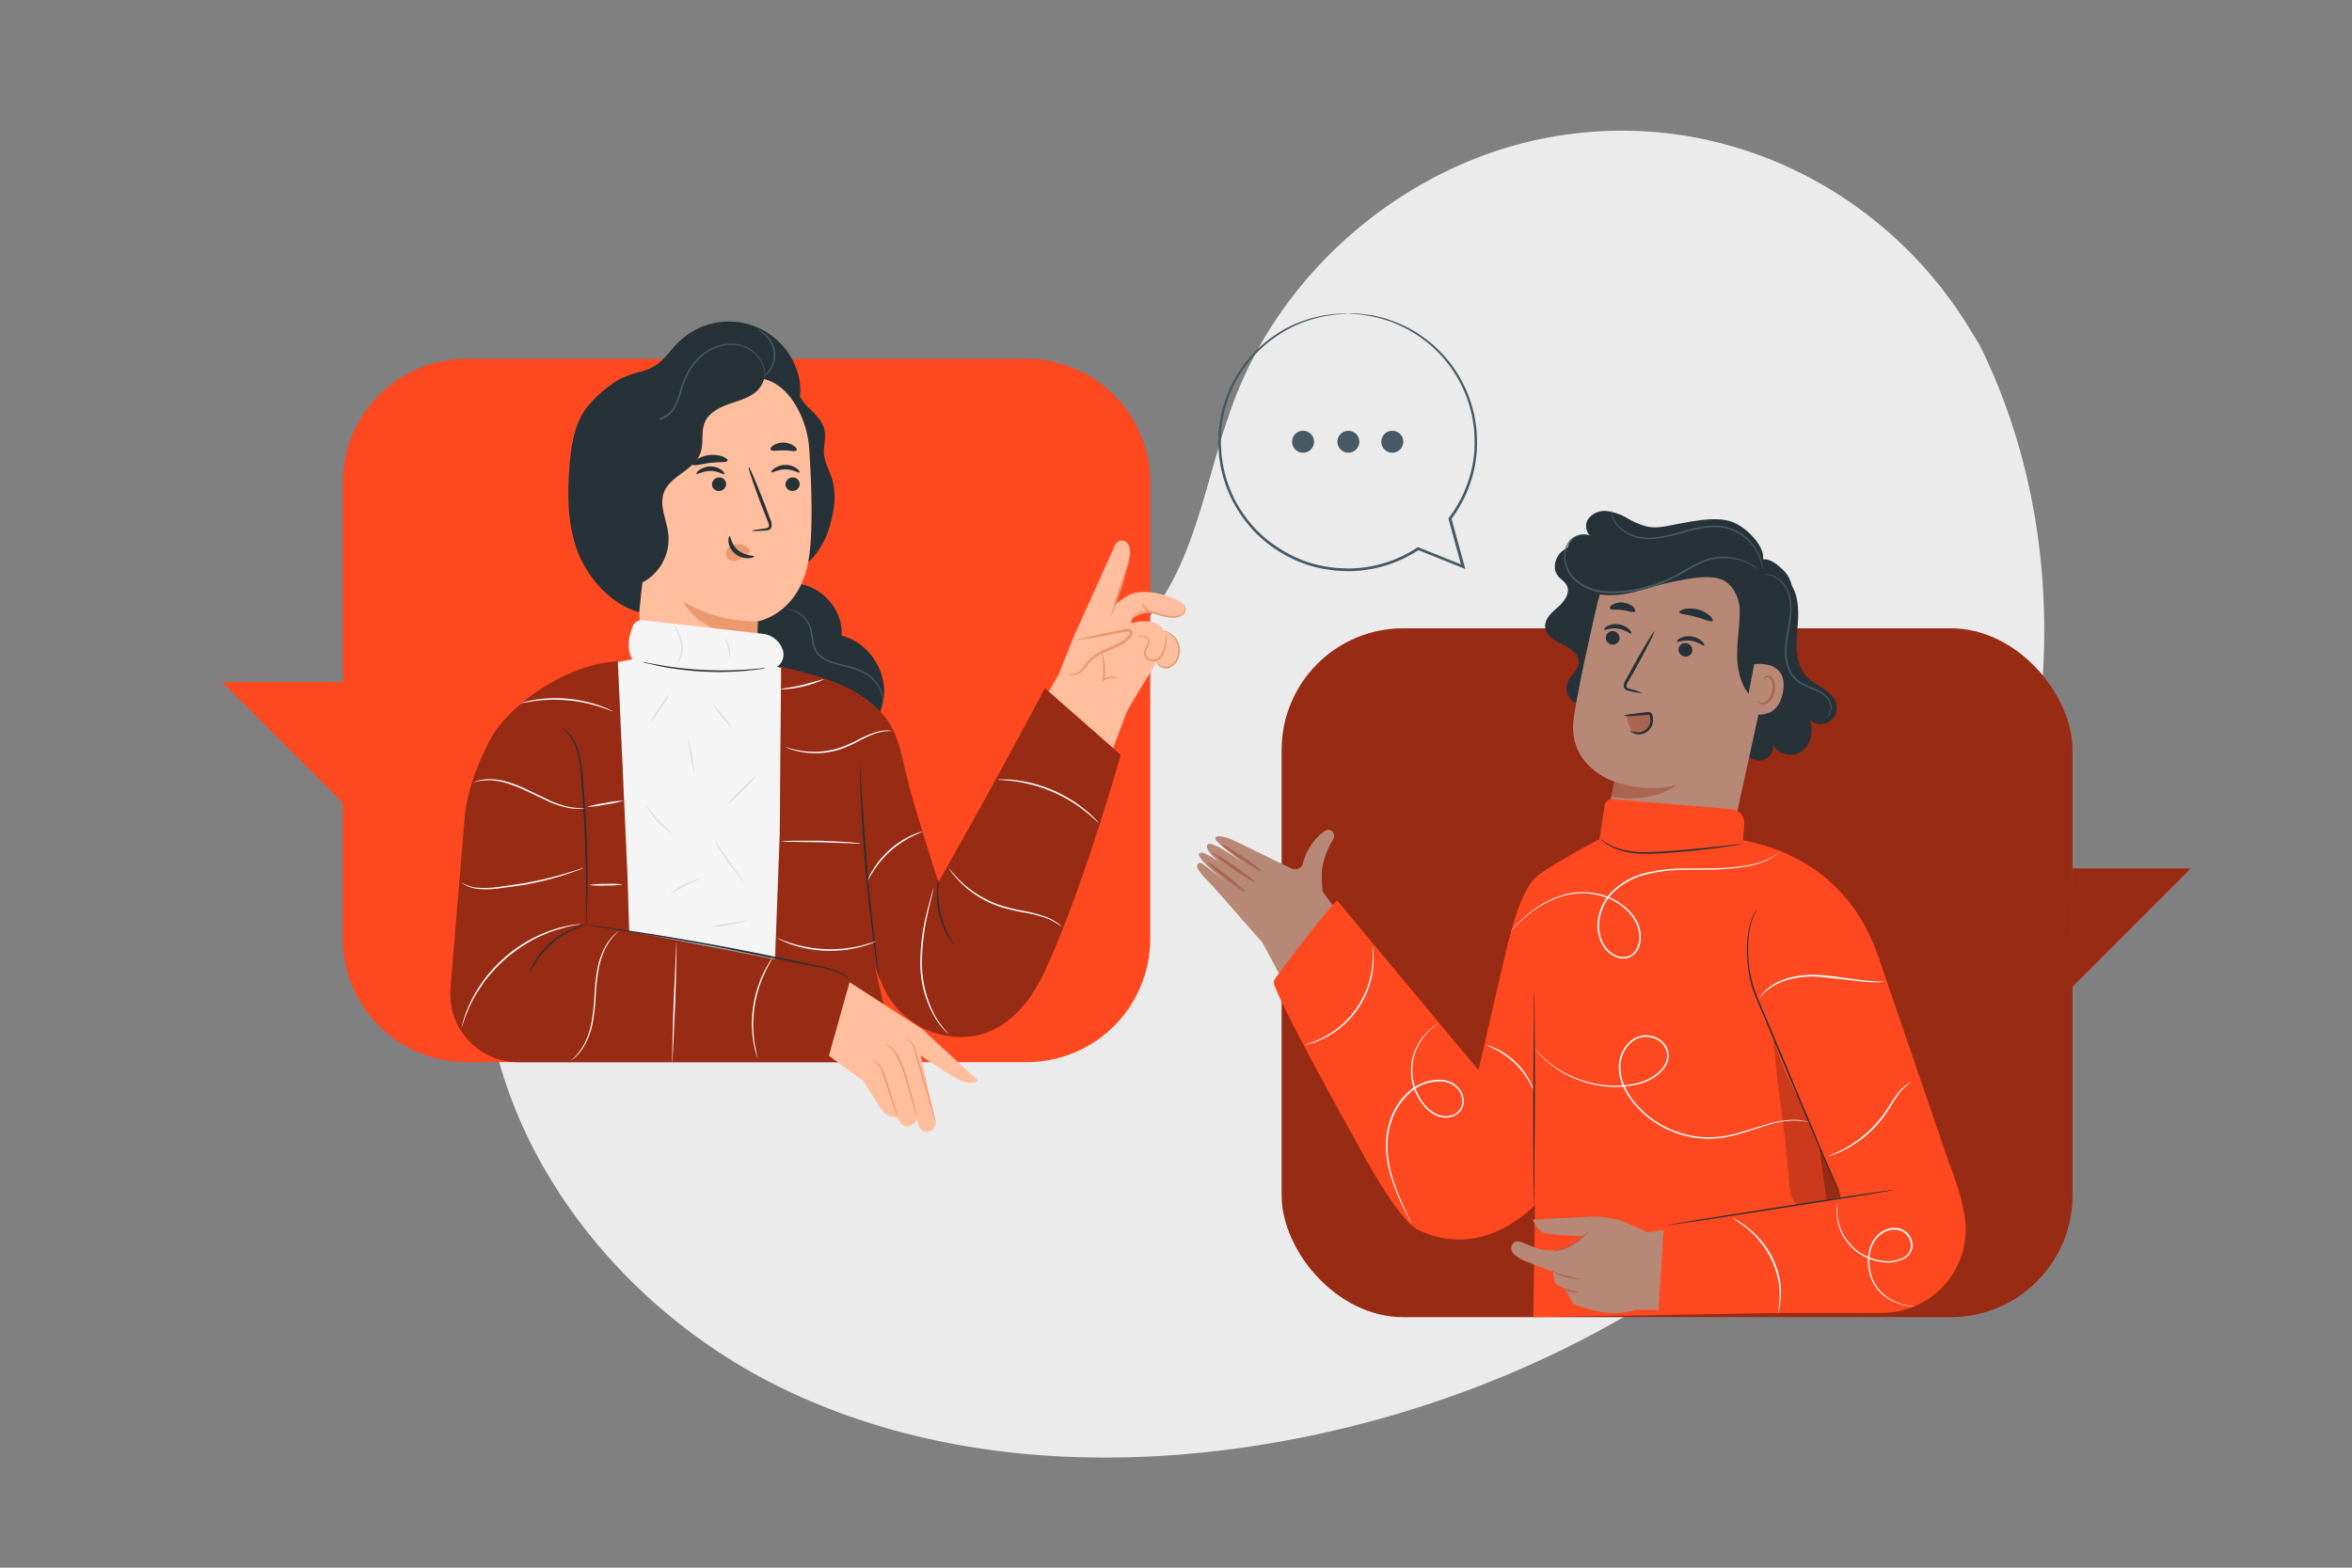 <svg xmlns="http://www.w3.org/2000/svg" xmlns:xlink="http://www.w3.org/1999/xlink" viewBox="0 0 750 500" xmlns:v="https://vecta.io/nano"><rect x="0" y="0" width="750" height="500" fill="#808080" stroke="none"/><style><![CDATA[.B{fill:#263238}.C{fill:#fe4820}.D{fill:#b78876}.E{fill:#aa6550}.F{fill:#fafafa}.G{fill:#455a64}.H{fill:#ffbe9d}.I{fill:#eb996e}]]></style><path d="M631.15 109.83l-3.08-5c-24.72-40.58-69.42-65.28-116.88-63a127.9 127.9 0 0 0-19.87 2.5c-43.68 9.05-81.79 41.5-97.69 83.17-9.36 24.52-12.05 52.77-29.7 72.19-23 25.27-61.78 25.91-95.91 24.73s-73-.44-95.82 24.93c-14.31 15.88-18.93 38.54-17.86 59.9 2.82 56.54 42.51 107.25 93.15 132.57s110.36 27.81 165.93 17c77.84-15.18 152-57.41 196.7-122.91s56.32-155.06 21.03-226.08z" fill="#ebebeb"/><rect x="408.7" y="200.4" width="252.17" height="219.68" rx="38.79" class="C"/><g opacity=".4"><rect x="408.7" y="200.4" width="252.17" height="219.68" rx="38.79"/></g><path d="M660.8 276.98h37.77l-38.62 38.63.85-38.63z" class="C"/><g opacity=".4"><path d="M660.8 276.98h37.77l-38.62 38.63.85-38.63z"/></g><path d="M402.66,300.73l-15.83-18c-4.28-4.28-5.75-6.34-4.89-7.09,1.14-1,.65-.67,9.54,6,0,0-12.6-9.63-8.23-9.69.77,0,2.91,1.24,5.2,2.74-3.12-2.65-4-4.44-3.39-5.29,1-1.48,8.72,3.87,12.27,6.44-2.9-2.16-8.43-6.35-9.4-7.67-1.34-1.8,1.37-1.65,3.57-.9,2.47.84,16.12,7.81,20.16,9.61a2.61,2.61,0,0,0,3.76-1.27c1.49-6.26,6-10.33,7.72-10.86s3.05,1.67,1.82,3.27A23.86,23.86,0,0,0,422.3,274a15.47,15.47,0,0,0-.81,5.13c0,2,.14,3.73.27,5.18l14.47,19.85-24.2,14Z" class="D"/><path d="M397 284.44c-.16.22-3-1.71-6.28-4.32s-5.84-4.91-5.65-5.12 3 1.73 6.28 4.32 5.79 4.89 5.65 5.12zm3.06-3.16c-.16.23-3.27-1.67-6.95-4.23s-6.54-4.83-6.38-5.05 3.27 1.66 6.95 4.22 6.54 4.83 6.38 5.06zm2.24-3.36c-.16.23-3.14-1.51-6.65-3.89s-6.23-4.49-6.08-4.73 3.13 1.51 6.65 3.89 6.23 4.5 6.08 4.73z" class="E"/><path d="M423.11,287l57.68,73.14-13.21,30.75s-15.82-3.5-20.62-10.16-44.3-80-44.3-80Z" class="D"/><path d="M569.53 184.68c4.15 3.6 4.14 9.94 3.66 15.41s-.85 11.7 2.94 15.68c3.13 3.28 8.8 4.71 9.52 9.18a5.15 5.15 0 0 1-8.51 4.67c1.22 3.53.38 7.94-2.68 10.08s-8.19.82-9.14-2.79a4.53 4.53 0 1 1-8.89 1.62M510.1 221.6a5.471 5.471 0 1 1-10.1-4.21c.95-2.08 3.2-3.58 3.42-5.86.26-2.75-2.55-4.72-5-5.92s-5.41-2.76-5.68-5.52 2.12-4.73 4.11-6.51 4-4.54 2.73-6.91c-.63-1.22-1.94-1.91-2.79-3-1.87-2.38-.89-6.17 1.5-8s5.69-2.12 8.67-1.59 5.78 1.77 8.68 2.64a36.21 36.21 0 0 0 28.84-3.78" class="B"/><path d="M527.81,286.09a20.08,20.08,0,0,0,23.59-15.4l14.19-65.06a28.87,28.87,0,0,0-22.27-34.9l-1.48-.22a29.06,29.06,0,0,0-32.55,22.25c-3.16,13.73-6.47,28.94-7.47,36.41-2.07,15.47,13,20.13,13,20.13l-2.71,13a20.08,20.08,0,0,0,15.68,23.76Z" class="D"/><path d="M512.07 203a2.24 2.24 0 0 0 1.8 2.54 2.13 2.13 0 0 0 2.56-1.65 2.22 2.22 0 0 0-1.79-2.54 2.14 2.14 0 0 0-2.57 1.65zm-.57-2.2c.23.33 2.08-.67 4.46-.31s3.93 1.79 4.23 1.54c.15-.11-.06-.67-.73-1.33a6.12 6.12 0 0 0-3.34-1.59 5.89 5.89 0 0 0-3.6.6c-.81.46-1.13.94-1.02 1.09zm23.76 6a2.23 2.23 0 0 0 1.8 2.54 2.13 2.13 0 0 0 2.56-1.66 2.22 2.22 0 0 0-1.8-2.53 2.12 2.12 0 0 0-2.56 1.65zm-.5-2.14c.23.32 2.08-.67 4.45-.31s3.94 1.79 4.24 1.54c.14-.11-.06-.67-.74-1.33a6.12 6.12 0 0 0-3.34-1.59 5.89 5.89 0 0 0-3.6.6c-.77.43-1.13.94-1.01 1.09zM523.57 221c0-.14-1.41-.61-3.75-1.26-.6-.15-1.15-.36-1.19-.79a3.14 3.14 0 0 1 .66-1.73q1.19-2.07 2.47-4.35c3.45-6.21 6-11.34 5.79-11.48s-3.25 4.78-6.7 11l-2.4 4.38a3.6 3.6 0 0 0-.66 2.34 1.54 1.54 0 0 0 .87 1 4.26 4.26 0 0 0 1 .29 15.94 15.94 0 0 0 3.91.6zm11.93-25.73c.14.68 2.56.72 5.29 1.46s4.87 1.83 5.33 1.31c.2-.25-.1-.92-.91-1.67a9.52 9.52 0 0 0-8.09-2.11c-1.12.26-1.67.74-1.62 1.01zm-22.12-1.21c.34.6 2 .28 4 .54s3.58.9 4 .39c.21-.25 0-.83-.62-1.45a5.87 5.87 0 0 0-6.5-.74c-.72.45-1.03.97-.88 1.26zm37.93-7.82l.07.08a12.26 12.26 0 0 1 3.36 8.52v.31c0 4.5-.81 9-.8 13.45s.87 9.19 3.68 12.69c1.15 1.45 3.39 2.65 4.7 1.35a3.8 3.8 0 0 0 .85-1.94c2.38-10.51 6.66-19.51 8.27-30.63a9.47 9.47 0 0 0-2.77-8.2c-2.08-2-4.67-4.16-7.44-3.31s-6.82 5.2-9.13 7" class="B"/><path d="M559.36 211.85c.28-.08 11.07-1.59 9.18 8.92s-12 6.45-12 6.14 2.82-15.06 2.82-15.06z" class="D"/><path d="M560.46 223.51s.16.16.44.35a1.87 1.87 0 0 0 1.37.28c1.18-.21 2.43-1.8 2.82-3.69a6.16 6.16 0 0 0 0-2.71 2.16 2.16 0 0 0-1.13-1.65.94.94 0 0 0-1.17.31c-.19.26-.16.49-.22.49s-.19-.21 0-.63a1.16 1.16 0 0 1 .53-.58 1.41 1.41 0 0 1 1.06-.09 2.63 2.63 0 0 1 1.62 2 6.31 6.31 0 0 1 .11 3c-.45 2.11-1.89 3.89-3.48 4.06a2 2 0 0 1-1.63-.58c-.35-.31-.36-.55-.32-.56z" class="E"/><path d="M561.35,180.25c3.22-3.85-3-10.95-8-13.36s-12.2-.87-17.64.09c-3.43.61-6.91,1.65-10.33,1a23.28,23.28,0,0,1-6.44-2.69A17.43,17.43,0,0,0,512.4,163a6.44,6.44,0,0,0-6.07,2.71c-1.19,2-.36,5.13,1.88,5.78a5.24,5.24,0,1,0-2.79,9.4c-1.33-1.36-3.91.19-4,2.09s1.41,3.51,3,4.52c4.11,2.58,9.33,2.71,14.11,1.85s9.36-2.64,14.12-3.62,12.75-2.84,17.05-.57c3.16,1.66,4.9,6,6.91,5.41a6.53,6.53,0,0,0,4-4.26,19,19,0,0,0,.67-6" class="B"/><path d="M581.92 229a1.62 1.62 0 0 0 .55-.24 3.13 3.13 0 0 0 1.14-1.3 4.59 4.59 0 0 0 .34-2.72 5.46 5.46 0 0 0-1.88-3.08 13.7 13.7 0 0 0-3.79-2.21 24.61 24.61 0 0 1-4.43-2.14 8.84 8.84 0 0 1-3.21-4.17 14.62 14.62 0 0 1-.93-5.68c.1-4 1.21-7.75 1.48-11.28s-.18-6.84-1.68-9.13a8.47 8.47 0 0 0-5-3.75 5.84 5.84 0 0 0-1.71-.17 2.21 2.21 0 0 0-.59.09 8.72 8.72 0 0 1 2.25.28 8.44 8.44 0 0 1 4.72 3.75c1.39 2.22 1.87 5.44 1.52 8.89s-1.42 7.2-1.54 11.31a15 15 0 0 0 1 5.88 9.32 9.32 0 0 0 3.43 4.39 25.25 25.25 0 0 0 4.53 2.14 13.7 13.7 0 0 1 3.71 2.08 5.25 5.25 0 0 1 1.84 2.86 4.34 4.34 0 0 1-.24 2.57 3.44 3.44 0 0 1-1.51 1.63zm-74.05-57.76a1.81 1.81 0 0 0-.46-.25 3.88 3.88 0 0 0-.58-.23 5 5 0 0 0-.85-.21 6.33 6.33 0 0 0-5.3 1.62h0a8.48 8.48 0 0 0-1.88 6.26 10.42 10.42 0 0 0 3.86 7.13 16.13 16.13 0 0 0 8.74 3.51 35.64 35.64 0 0 0 10.38-.63 46.92 46.92 0 0 0 15.3-5.92 46.57 46.57 0 0 1 6.32-3.27 16.8 16.8 0 0 1 6-1.23 17.91 17.91 0 0 1 8.62 2 30 30 0 0 1 2.79 1.77 12.26 12.26 0 0 0-2.69-2 17.64 17.64 0 0 0-8.73-2.23 17.22 17.22 0 0 0-6.16 1.19 47.17 47.17 0 0 0-6.39 3.27 47.22 47.22 0 0 1-15.16 5.81 35.41 35.41 0 0 1-10.23.65 15.75 15.75 0 0 1-8.49-3.36 10.05 10.05 0 0 1-3.76-6.81 8.14 8.14 0 0 1 1.72-6h0a6.21 6.21 0 0 1 5.06-1.67 10.81 10.81 0 0 1 1.89.6zm5.85-8.75a6 6 0 0 0 .37 2.36 9.92 9.92 0 0 0 4.14 5 12.41 12.41 0 0 0 4.19 1.74 17.78 17.78 0 0 0 5.2.27c3.67-.27 7.51-1.53 11.54-2.57s8.06-1.59 11.54-.66a15 15 0 0 1 7.84 5.09 15.59 15.59 0 0 1 3 5.64c.4 1.47.45 2.33.52 2.32a4.77 4.77 0 0 0 0-.62 12.43 12.43 0 0 0-.29-1.75 15.08 15.08 0 0 0-2.91-5.83 15.29 15.29 0 0 0-8-5.33c-3.6-1-7.74-.43-11.79.62s-7.86 2.31-11.45 2.6a17.62 17.62 0 0 1-5.07-.21 12.45 12.45 0 0 1-4.08-1.62 10 10 0 0 1-4.14-4.74 14.24 14.24 0 0 1-.61-2.31z" class="G"/><path d="M518.83,228.85a11.38,11.38,0,0,0,.81,3,3.67,3.67,0,0,0,2.25,2,3.28,3.28,0,0,0,3-.91,5.31,5.31,0,0,0,1.41-2.94c.16-1,0-2.25-1-2.57a2.56,2.56,0,0,0-1.23,0l-5.54,1" class="E"/><path d="M519.8 233.05a7.8 7.8 0 0 0 2.76.52 3.92 3.92 0 0 0 2.58-1.18 4.16 4.16 0 0 0 1.11-3.23 3.64 3.64 0 0 0-.2-.88c-.13-.27-.09-.25-.32-.28s-.59 0-.89.05l-.93.07-3.19.21a9.52 9.52 0 0 1-3-.06 10.17 10.17 0 0 1 2.91-.6l3.17-.4.92-.1a9 9 0 0 1 1-.09 1.25 1.25 0 0 1 .73.26 1.46 1.46 0 0 1 .41.61 4.34 4.34 0 0 1 .26 1.12 4.91 4.91 0 0 1-1.43 3.93 4.47 4.47 0 0 1-3.17 1.23 4.14 4.14 0 0 1-2.18-.61c-.34-.28-.57-.53-.54-.57z" class="B"/><path d="M514.84,249.3s10.08,3.82,19.89,1c0,0-7.4,6.21-20.9,3.83Z" class="E"/><path d="M530.22 392.67a11.59 11.59 0 0 1-1.38-1.06l-1.61-1.24-2.2-1.55-2.76-1.72-3.29-1.77a51.32 51.32 0 0 0-16.32-4.88l-3.72-.33-3.25-.07-2.69.09-2 .15a10.53 10.53 0 0 1-1.73.12 13.16 13.16 0 0 1 1.71-.32 20 20 0 0 1 2-.24l2.7-.17h3.28l3.76.28a54.7 54.7 0 0 1 8.46 1.74 53 53 0 0 1 8 3.19l3.29 1.83 2.75 1.79 2.17 1.62c.63.48 1.15.94 1.56 1.32a10.54 10.54 0 0 1 1.27 1.22z" class="F"/><g class="C"><path d="M471.45,341.31l8.2-35.53c3.14-13.36,6.86-26.2,13.11-27.72v4.13L490.08,383.7s-16.71,19-38,8.46c-6.66-3.31-18.81-26.56-18.81-26.56S405,315.16,406.18,312.87s18.45-24.55,20.21-25.66Z"/><path d="M555.83 268c16.3 3.12 34.65 12.63 43.1 37l25.52 74.51-38.27-.8L580 365.2l3 21.95 2.59 31.3-96.64 1.63.68-47.16.93-93.8s1.08-1.42 17.75-10.61c10.34-5.71 47.52-.51 47.52-.51z"/></g><g opacity=".2"><path d="M565.47,330.74c1.59,19.8,3.41,25.92,5,45.72a17.58,17.58,0,0,0,1,5.5,6,6,0,0,0,4,3.65c2.82.57,6.48,2.61,7.27-.15l-2.67-19.07a37.61,37.61,0,0,0-2.64-8.05c-5.93-13.17-8.12-13.94-12-27.6"/></g><path d="M508.3,278.66l.32-2.06,3.09-19.76a2.3,2.3,0,0,1,2.46-1.94l38.05,3.18a4.37,4.37,0,0,1,4,4.68l-.85,11.48-11.88,15.5-17.11,2.67" class="C"/><path d="M489.19 315.81c.15 0 .26 15.48.26 34.57l-.26 34.57c-.15 0-.26-15.48-.26-34.57l.26-34.57zM587 381.89s0-.07-.12-.22-.19-.4-.32-.68l-1.16-2.63-4.17-9.71-13.59-32.11-7.43-17.71a33.36 33.36 0 0 1-2.46-8 44.13 44.13 0 0 1-.66-7.3 29.44 29.44 0 0 1 1.52-10.45l.31-.83.35-.7a6.14 6.14 0 0 1 .6-1.06l.42-.62a1.75 1.75 0 0 1 .16-.2 20.55 20.55 0 0 0-1.65 3.48 30.24 30.24 0 0 0-1.34 10.38 38.16 38.16 0 0 0 3.19 15.15l7.47 17.69 13.45 32.17 4 9.77 1.07 2.67.27.7a1.21 1.21 0 0 1 .09.21z" class="B"/><path d="M567.69 271.49a12.53 12.53 0 0 1-1.11 1 17.19 17.19 0 0 1-3.65 2.13 27.4 27.4 0 0 1-6.42 1.8 79.61 79.61 0 0 1-8.8.87c-3.28.14-6.86.08-10.7.15a49.52 49.52 0 0 0-12.1 1.48 22.3 22.3 0 0 0-11.38 6.71 15.71 15.71 0 0 0-3.16 6.24 13.36 13.36 0 0 0 .12 7.15 11.35 11.35 0 0 0 1.67 3.2 8.43 8.43 0 0 0 2.7 2.28 5.88 5.88 0 0 0 3.34.7 4.57 4.57 0 0 0 2.94-1.5 8 8 0 0 0 1.48-6.33 10.39 10.39 0 0 0-1-3.12 15.25 15.25 0 0 0-1.77-2.69 18.84 18.84 0 0 0-10.26-6.07 21.79 21.79 0 0 0-10.49.12 28.76 28.76 0 0 0-8 3.43 38.24 38.24 0 0 0-5.32 4c-1.37 1.2-2.34 2.24-3 2.92l-.74.8a1.84 1.84 0 0 1-.27.26 32.57 32.57 0 0 1 3.9-4.13 36 36 0 0 1 5.3-4.06 28.71 28.71 0 0 1 8.1-3.54 22 22 0 0 1 10.68-.18 19.21 19.21 0 0 1 10.53 6.19 15.68 15.68 0 0 1 1.82 2.7 10.82 10.82 0 0 1 1 3.27 10.5 10.5 0 0 1-.06 3.49 6.93 6.93 0 0 1-1.53 3.25 5.07 5.07 0 0 1-3.26 1.67 6.33 6.33 0 0 1-3.64-.75 9 9 0 0 1-2.87-2.42 11.85 11.85 0 0 1-1.76-3.36 13.8 13.8 0 0 1-.12-7.43 16 16 0 0 1 3.27-6.45 22.88 22.88 0 0 1 11.64-6.85A49.71 49.71 0 0 1 537 277l10.69-.09a80.12 80.12 0 0 0 8.77-.79 28.36 28.36 0 0 0 6.4-1.7 18.27 18.27 0 0 0 3.66-2c.4-.27.67-.52.87-.66a2.08 2.08 0 0 1 .3-.27zm33.07 41.62a1.93 1.93 0 0 1-.43.07c-.28 0-.69.07-1.23.09a39.61 39.61 0 0 1-4.53-.11l-6.67-.78-8.14-.87a31.38 31.38 0 0 0-8.09.61 20.4 20.4 0 0 0-6.18 2.35 17.79 17.79 0 0 0-4.56 4 1.42 1.42 0 0 1 .22-.37 7.2 7.2 0 0 1 .72-1 13.78 13.78 0 0 1 3.43-3 20.1 20.1 0 0 1 6.26-2.5 30.69 30.69 0 0 1 8.23-.66c2.93.15 5.68.55 8.18.92l6.63.88 4.5.27a13.52 13.52 0 0 1 1.66.1zm-24.03 44.83a20.15 20.15 0 0 0-5.74-.49 31.14 31.14 0 0 0-6.67 1.19l-8.6 2.69a35.4 35.4 0 0 1-10.78 1.87 30.88 30.88 0 0 1-12.28-2.55 30.55 30.55 0 0 1-11.2-8.14 23.29 23.29 0 0 1-4-6.22 14.22 14.22 0 0 1-1.15-7.51 10.93 10.93 0 0 1 3.55-6.69 7.79 7.79 0 0 1 3.37-1.72 7.89 7.89 0 0 1 6.93 1.87 6 6 0 0 1 1.8 3.11 6.07 6.07 0 0 1-.27 3.51 8.44 8.44 0 0 1-1.87 2.87 14.91 14.91 0 0 1-5.49 3.49 16.76 16.76 0 0 1-3 .83l-1.49.27-1.49.18a32.47 32.47 0 0 1-10.91-.77 34 34 0 0 1-8.43-3.24 31.12 31.12 0 0 1-5.61-3.88l-1-.87-.82-.83a13.89 13.89 0 0 1-1.24-1.34l-.72-.86a2.08 2.08 0 0 1-.22-.3 2.48 2.48 0 0 1 .27.27l.75.82a14.89 14.89 0 0 0 1.27 1.3l.83.81 1 .85a31.58 31.58 0 0 0 5.61 3.77 34 34 0 0 0 8.37 3.14 32.13 32.13 0 0 0 10.79.7l1.46-.18 1.48-.28a16.19 16.19 0 0 0 2.93-.82 14.51 14.51 0 0 0 5.31-3.39 8 8 0 0 0 1.76-2.71 5.73 5.73 0 0 0 .25-3.23 6.26 6.26 0 0 0-4.67-4.48 7 7 0 0 0-6.61 1.51 10.33 10.33 0 0 0-3.37 6.37 13.87 13.87 0 0 0 1.1 7.23 23.22 23.22 0 0 0 3.88 6.09 30.14 30.14 0 0 0 11 8 30.67 30.67 0 0 0 12.09 2.56 35.16 35.16 0 0 0 10.68-1.8l8.63-2.61a30.92 30.92 0 0 1 6.73-1.11 19.94 19.94 0 0 1 2.49 0l1.8.27 1.09.27a1.62 1.62 0 0 1 .41.18zm-87.87-10.67c-.09 0-.55-1-1.52-2.68a26.1 26.1 0 0 0-10.67-9.95l-2.79-1.33a3 3 0 0 1 .82.19 16.28 16.28 0 0 1 2.13.8 23.37 23.37 0 0 1 6.24 4.17 23 23 0 0 1 4.59 5.94 17.43 17.43 0 0 1 1 2.06 3.11 3.11 0 0 1 .2.8zm-38.8 42.8s-.07-.08-.16-.25l-.41-.75-1.52-2.93a68.54 68.54 0 0 1-4.58-11.27 36.42 36.42 0 0 1-1.43-8.29 25.86 25.86 0 0 1 .19-4.7 28.06 28.06 0 0 1 1.18-4.85 21.14 21.14 0 0 1 5.87-8.88 14.37 14.37 0 0 1 10.67-3.75 7.92 7.92 0 0 1 5.26 2.56 6.46 6.46 0 0 1 1.49 5.47 4.86 4.86 0 0 1-1.42 2.47 5.79 5.79 0 0 1-2.44 1.33 7.2 7.2 0 0 1-5.23-.63 11.94 11.94 0 0 1-3.81-3.25 17.52 17.52 0 0 1-2.41-4.07A18 18 0 0 1 450 340a17 17 0 0 1 2-6.65 17.36 17.36 0 0 1 3.14-4.2 16.32 16.32 0 0 1 2.57-2.09c.31-.21.57-.34.74-.44l.26-.13-.94.66a18.18 18.18 0 0 0-2.49 2.14 17.79 17.79 0 0 0-3 4.19 16.8 16.8 0 0 0-1.87 6.54 17.56 17.56 0 0 0 1.36 8.1 17.28 17.28 0 0 0 2.36 3.95 11.57 11.57 0 0 0 3.68 3.11 6.7 6.7 0 0 0 4.88.58 4.7 4.7 0 0 0 3.49-3.44 6 6 0 0 0-1.38-5 7.4 7.4 0 0 0-4.92-2.38 13.87 13.87 0 0 0-10.28 3.61 20.83 20.83 0 0 0-5.75 8.66 27.07 27.07 0 0 0-1.19 4.75 25.91 25.91 0 0 0-.21 4.62 36.65 36.65 0 0 0 1.36 8.21 73.11 73.11 0 0 0 4.4 11.28l1.43 3 .37.78c.1.2.05.22.05.22zm-12.35-88.28s.05.14.09.41a12.18 12.18 0 0 1 .15 1.22 25.56 25.56 0 0 1 0 4.49 28.54 28.54 0 0 1-16.12 23.43 25.71 25.71 0 0 1-4.19 1.61c-.5.16-.91.23-1.18.3s-.42.08-.42.06a12.79 12.79 0 0 1 1.54-.55 31.56 31.56 0 0 0 4.09-1.75 29.27 29.27 0 0 0 15.92-23.14 32.55 32.55 0 0 0 .17-4.44 12.7 12.7 0 0 1-.05-1.64zm171.8 43.36a14.62 14.62 0 0 0-3.86 3.52c-1 1.29-2 3-3.13 4.8a37 37 0 0 1-4.27 5.65 36 36 0 0 1-10.25 7.71 30.06 30.06 0 0 1-3.58 1.53 7.84 7.84 0 0 1-1.38.4 7.66 7.66 0 0 1 1.3-.59l3.49-1.67a38.5 38.5 0 0 0 10-7.73 38 38 0 0 0 4.25-5.55 52.18 52.18 0 0 1 3.25-4.78 12.63 12.63 0 0 1 2.87-2.65 6.25 6.25 0 0 1 .93-.51l.38-.13z" class="F"/><path d="M555.47 269.2a1.59 1.59 0 0 1-.46.12l-1.33.24-4.91.72c-4.16.56-9.92 1.22-16.31 1.69a81.06 81.06 0 0 1-9 .32 25.52 25.52 0 0 1-7.29-1.25 16.19 16.19 0 0 1-4.45-2.25 10.94 10.94 0 0 1-1.06-.85c-.22-.22-.33-.33-.32-.35s.52.4 1.49 1a17.85 17.85 0 0 0 4.45 2.06 25.91 25.91 0 0 0 7.2 1.12 89 89 0 0 0 9-.36c6.37-.47 12.13-1.06 16.29-1.53l4.93-.56a12.65 12.65 0 0 1 1.77-.12z" class="B"/><g class="D"><path d="M624,386.59a26.87,26.87,0,0,1-26.11,32l-75.75-.84,2-24.53L589,383.48"/><path d="M528.78 394.29c-.35.11-4.72-1.85-8.64-3.66a28.24 28.24 0 0 0-13.3-2.58l-18.06.92s1.11 3 3 4 13.22 1.32 13.22 1.32l-.58.59a13 13 0 0 1-9 3.94h-1.73a16.78 16.78 0 0 1-3.77-.74l-4.45-1.8c-1.35-.6-2.77-.51-3.36.85s-.14 2.92 3.54 4.77c2.05 1 9.67 3.67 9.67 3.67a17.94 17.94 0 0 0 .45 3.22c.33 1.11 3.32 2.22 3.32 2.22a39.84 39.84 0 0 0 2.66 4.76c.35.4 3.06 1.25 5.95 2.06a25.69 25.69 0 0 0 14.23-.11l6.88-2.06v-21"/></g><path d="M504.08 408a20.47 20.47 0 0 1-9.11-2.4c0-.12 2 .64 4.53 1.29l4.58 1.11zm-.64 4.21a4.62 4.62 0 0 1-2.54-.19 4.69 4.69 0 0 1-2.28-1.12 15.08 15.08 0 0 1 2.4.69 16.26 16.26 0 0 1 2.42.62zm3.3-19.55a7.68 7.68 0 0 1-1.39 1.49 22.26 22.26 0 0 1-3.94 3 15.52 15.52 0 0 1-4.61 1.78 6.65 6.65 0 0 1-2 .22 26.33 26.33 0 0 0 6.42-2.39 30.7 30.7 0 0 0 3.95-2.83 11.38 11.38 0 0 1 1.57-1.27z" class="E"/><path d="M530.62 391l-1.84 27.74h71.35a26.65 26.65 0 0 0 13.75-3.81h0a26.68 26.68 0 0 0 12.44-28 82.08 82.08 0 0 0-4.6-15.39l-35.88 5.91 1.15 4.46z" class="C"/><path d="M603.52 379.58a5.82 5.82 0 0 1-.72.16l-2.09.38-7.71 1.28-25.36 4-25.39 3.89-7.7 1.12-2.1.28a6.5 6.5 0 0 1-.74.06 3.54 3.54 0 0 1 .73-.17l2.08-.37 7.68-1.29 25.36-4L593 381l7.7-1.12 2.1-.28a3.4 3.4 0 0 1 .72-.02z" class="B"/><path d="M567 418.76c-.13 0 .43-2 .5-5.27a22.76 22.76 0 0 0-.11-2.66 25 25 0 0 0-.44-3 27.93 27.93 0 0 0-2.32-6.58 30.1 30.1 0 0 0-3.9-5.8l-1-1.17c-.34-.38-.71-.71-1.05-1.05-.67-.69-1.38-1.24-2-1.77l-4.3-3.09a7.73 7.73 0 0 1 1.27.65 13.44 13.44 0 0 1 1.44.87c.53.38 1.19.75 1.82 1.29a23 23 0 0 1 2.06 1.74l1.09 1 1.09 1.18a29.33 29.33 0 0 1 4 5.87 27.7 27.7 0 0 1 2.32 6.72 22.39 22.39 0 0 1 .4 3.09 19 19 0 0 1 0 2.7 17.58 17.58 0 0 1-.2 2.23 11.09 11.09 0 0 1-.29 1.65 8.43 8.43 0 0 1-.38 1.4zm43.44-2.09a15 15 0 0 1-3.31-.39 17.13 17.13 0 0 1-3.7-1.31 14.69 14.69 0 0 1-4.17-3.1 13.28 13.28 0 0 1-3.07-5.5 14.79 14.79 0 0 1-.53-3.5 13.6 13.6 0 0 1 .3-3.73 11 11 0 0 1 1.48-3.67 8.3 8.3 0 0 1 3-2.86 7.44 7.44 0 0 1 4.19-1 5.59 5.59 0 0 1 3.91 2 5.48 5.48 0 0 1 1.32 4.21 5 5 0 0 1-2.46 3.52 11.72 11.72 0 0 1-7.88 1.08 16.45 16.45 0 0 1-13.91-15.76 11.82 11.82 0 0 1 .28-3.32 27.82 27.82 0 0 0-.08 3.31 17 17 0 0 0 2.85 8.42 16.32 16.32 0 0 0 10.92 6.93 11.29 11.29 0 0 0 7.54-1 4.5 4.5 0 0 0 2.22-3.15 5.22 5.22 0 0 0-4.77-5.65 6.91 6.91 0 0 0-3.89.89 9 9 0 0 0-4.25 6.18 13.12 13.12 0 0 0-.31 3.62 14.37 14.37 0 0 0 .49 3.39 12.85 12.85 0 0 0 2.92 5.37 14.59 14.59 0 0 0 4 3.09 17.57 17.57 0 0 0 3.62 1.37c2.1.47 3.3.49 3.29.56z" class="F"/><path d="M327.41 114.47H148.72a39.38 39.38 0 0 0-39.38 39.38v63.68H70.79l38.55 38.55v43.29a39.38 39.38 0 0 0 39.38 39.38h178.69a39.38 39.38 0 0 0 39.38-39.38V153.85a39.38 39.38 0 0 0-39.38-39.38z" class="C"/><g class="B"><path d="M254.41 121.2c-1.13 2.93.81 6.12 3 8.38s4.81 4.4 5.5 7.46c.57 2.57-.38 5.24-.15 7.86s1.68 5.09 2.5 7.65c1.49 4.64.89 9.71-.44 14.4a26.47 26.47 0 0 1-5.36 10.61 14.14 14.14 0 0 1-10.48 5 4.14 4.14 0 0 1-3.1-1.12 5 5 0 0 1-.89-2.75 268.13 268.13 0 0 1 0-60.6m7.31 68c8.7-.38 16.74 7.95 16.05 16.63 8.81 2.15 15 11.84 13.31 20.74-.57 2.94-1.88 5.74-2.06 8.72-.2 3.26 1 6.43 1.59 9.63a30.34 30.34 0 0 1-1.74 17.36c-1.37 3.31-3.93 6.73-7.51 6.83a7.4 7.4 0 0 1-6-3.53 18.61 18.61 0 0 1-2.42-6.83c-1.55-7.82-2-15.85-4.16-23.52S253 216.89 246.07 213c-3.83-2.16-8.43-3.18-11.48-6.35a12.47 12.47 0 0 1-2.25-12.9 16.44 16.44 0 0 1 9.8-9.15"/><path d="M192.08,128.37c-.1-3.72,3.33-6.59,6.79-8s7.31-1.88,10.39-4c2.74-1.84,4.57-4.71,6.88-7a22.89,22.89,0,0,1,38.5,10.5c1.33,5.29.42,11.55-3.75,15.07-4.84,4.08-12,3.17-18.23,1.9s-13.23-2.52-18.41,1.13c-3.12,2.19-4.92,5.77-6.83,9.08s-4.3,6.68-7.91,7.93-8.52-.91-8.66-4.72"/></g><path d="M206.74 129.13a6.22 6.22 0 0 0-5.55 6.32h0l3.71 84c.16 9.92 14.66 15.49 25.28 15.24h0c10.73-.25 11.07-5.51 11.21-14.95l.21-21.59c.01.09 13.55-2.28 16.32-20 1.37-8.79.9-23.21.13-35-.69-10.61-7.75-23.61-18.32-22.47z" class="H"/><g class="B"><use xlink:href="#B"/><path d="M254.94 150.69c-.28.3-2-1-4.44-1s-4.23 1.24-4.5.94c-.13-.13.16-.67.94-1.24a6.19 6.19 0 0 1 3.59-1.11 6 6 0 0 1 3.54 1.13c.75.59 1.01 1.15.87 1.28z"/><use xlink:href="#B" x="-23.45"/><path d="M231 151.2c-.28.3-2-1-4.44-1s-4.23 1.24-4.49.94c-.13-.13.15-.67.93-1.24a6.22 6.22 0 0 1 3.59-1.12 6 6 0 0 1 3.54 1.14c.7.61.96 1.15.87 1.28zm8.85 18.08c0-.14 1.5-.4 4-.72.62-.07 1.21-.2 1.32-.62a3.27 3.27 0 0 0-.42-1.85l-1.86-4.74c-2.57-6.75-4.44-12.3-4.16-12.4s2.58 5.29 5.15 12l1.78 4.77a3.67 3.67 0 0 1 .33 2.44 1.58 1.58 0 0 1-1 .92 3.9 3.9 0 0 1-1 .14c-2.6.18-4.13.2-4.14.06z"/></g><path d="M241.6 198.16a45 45 0 0 1-23.7-6.27s5.77 12.14 23.47 10.44zm-2.77-23a4.39 4.39 0 0 0-4-1.62 4 4 0 0 0-2.77 1.49 2.54 2.54 0 0 0-.18 2.91 2.93 2.93 0 0 0 3.2.8 9.14 9.14 0 0 0 3.11-1.87 2.66 2.66 0 0 0 .7-.72.81.81 0 0 0 0-.91" class="I"/><g class="B"><path d="M232.67 171c.4 0 .41 2.63 2.68 4.5s5.09 1.58 5.11 2c0 .17-.63.52-1.82.55a6.59 6.59 0 0 1-4.27-1.47 5.75 5.75 0 0 1-2.07-3.78c-.11-1.17.19-1.8.37-1.8zm-.67-24.08c-.24.67-2.68.36-5.54.71s-5.18 1.14-5.56.54c-.17-.28.23-.91 1.16-1.55a9.72 9.72 0 0 1 8.46-1c1.09.47 1.62.99 1.48 1.3zm22-3.29c-.43.55-2.11 0-4.14 0s-3.73.38-4.12-.2c-.18-.28.09-.83.84-1.36a6 6 0 0 1 6.65.19c.77.53.98 1.1.77 1.37z"/><path d="M194.39,187.31A15.69,15.69,0,0,0,213.07,170c-.55-4.35-2.89-8.76-1.38-12.88,2-5.43,9.61-7.1,11.63-12.53,1.17-3.15.12-6.84,1.45-9.93,1.25-2.9,4.31-4.57,7.29-5.65s6.16-1.82,8.66-3.76,4.05-5.6,2.44-8.33a167.5,167.5,0,0,0-38.64,9.39c-2.89,1.08-5.92,2.38-7.63,4.94-1.8,2.72-1.71,6.22-1.56,9.48.74,15.88-1.68,30.75-.94,46.63"/></g><g class="G"><path d="M190.18 182.33a1 1 0 0 1-.29-.09 3.67 3.67 0 0 1-.81-.4 5.87 5.87 0 0 1-2.2-2.6 8.72 8.72 0 0 1-.58-5.37 17.09 17.09 0 0 1 3.21-6.43c1.55-2.16 3.52-4.35 4.86-7.14a11 11 0 0 0 1.17-4.56 15.17 15.17 0 0 0-1-4.92 14.94 14.94 0 0 1-1.05-5.34 12 12 0 0 1 5.75-9.66 13.76 13.76 0 0 1 5.83-1.66 24.53 24.53 0 0 0 5.83-1 7.61 7.61 0 0 0 4.1-3.69 28.28 28.28 0 0 0 1.94-5.22 28.25 28.25 0 0 1 2-5 18.91 18.91 0 0 1 6.63-7.45 14.34 14.34 0 0 1 8.39-2.18 10.79 10.79 0 0 1 6.61 2.71 10.44 10.44 0 0 1 2.95 4.54 8.41 8.41 0 0 1 .41 3.4 5.13 5.13 0 0 1-.2 1.18s.07-.41.1-1.19a8.85 8.85 0 0 0-.5-3.33 10.38 10.38 0 0 0-9.39-6.94 14 14 0 0 0-8.14 2.18 18.48 18.48 0 0 0-6.44 7.3 27.54 27.54 0 0 0-1.94 5 28.5 28.5 0 0 1-2 5.31 9.09 9.09 0 0 1-1.79 2.36 7.59 7.59 0 0 1-2.58 1.57 24.61 24.61 0 0 1-6 1.06 13.2 13.2 0 0 0-5.62 1.59 11.48 11.48 0 0 0-5.51 9.22 14.68 14.68 0 0 0 1 5.18 15.31 15.31 0 0 1 1.05 5.08 11.48 11.48 0 0 1-1.24 4.74c-1.4 2.86-3.39 5-4.95 7.17a16.76 16.76 0 0 0-3.22 6.27 8.48 8.48 0 0 0 .47 5.22 6 6 0 0 0 2.08 2.61l1.07.48z"/><path d="M241.57 105.22a1.64 1.64 0 0 1 .69.21 7.06 7.06 0 0 1 1.67 1 8.57 8.57 0 0 1 1.75 11.71 7.6 7.6 0 0 1-1.3 1.45c-.36.3-.58.43-.6.4a24.86 24.86 0 0 0 1.59-2 8.63 8.63 0 0 0-1.67-11.23 22.76 22.76 0 0 0-2.13-1.54zm39.18 121.37a14.88 14.88 0 0 0 .51-1.88 8.66 8.66 0 0 0-.87-5.09 11.81 11.81 0 0 0-5.58-5.2 23.23 23.23 0 0 0-4.35-1.55l-4.86-1.27a11 11 0 0 1-4.47-2.44 7.46 7.46 0 0 1-2.11-4.24l-.69-4.16a8.16 8.16 0 0 0-1.61-3.18 9.19 9.19 0 0 0-4.28-2.91c-1.19-.36-1.9-.36-1.9-.42a2.58 2.58 0 0 1 .51 0 8.32 8.32 0 0 1 1.45.23 9.07 9.07 0 0 1 4.5 2.87 8.45 8.45 0 0 1 1.75 3.31c.36 1.31.47 2.74.75 4.18a6.92 6.92 0 0 0 2 4 10.64 10.64 0 0 0 4.27 2.31c1.61.52 3.26.86 4.83 1.27A22.34 22.34 0 0 1 275 214a12 12 0 0 1 5.7 5.47 8.62 8.62 0 0 1 .74 5.29 6.26 6.26 0 0 1-.45 1.39 2.42 2.42 0 0 1-.24.44z"/></g><path d="M203.83,195.27c-9-2.4-16.7-11.17-19.84-19.9s-3.14-18.26-2.33-27.5c.58-6.69,1.76-13.77,6.2-18.81,6.7-7.6,14-11.48,24.08-11.16" class="B"/><path d="M256.13,214.77l-8.35-2.1a4.75,4.75,0,0,0,1.66-5.82,7.65,7.65,0,0,0-6.38-4.73L205,197.82a3,3,0,0,0-3.19,1.88q-2.53,6.44-.17,10.6h-.18l-7.34,1.46L181.68,321.5l81.48-3.81Z" fill="#f5f5f5"/><path d="M244.15 213.09a8.61 8.61 0 0 1-1.53.3l-4.21.51a98.36 98.36 0 0 1-27.89-1.39l-4.14-.93a8.13 8.13 0 0 1-1.49-.44 8.75 8.75 0 0 1 1.53.25l4.17.76a115.46 115.46 0 0 0 27.79 1.38l4.22-.35a9.89 9.89 0 0 1 1.55-.09z" class="B"/><path d="M207.32 230.53a29.92 29.92 0 0 1 2.85-4.74 29.58 29.58 0 0 1 3.29-4.45 29.56 29.56 0 0 1-2.86 4.74 29.16 29.16 0 0 1-3.28 4.45zm26.26 1.86a57.29 57.29 0 0 1-6.83-8.5 29.09 29.09 0 0 1 3.62 4.09 28.19 28.19 0 0 1 3.21 4.41zm-12.2 13.95a30.79 30.79 0 0 1-1.23-5.46 28.81 28.81 0 0 1-.71-5.55 30.52 30.52 0 0 1 1.23 5.46 30.74 30.74 0 0 1 .71 5.55zm20.05.86a44 44 0 0 1-4.62 4.92 43.13 43.13 0 0 1-5 4.55 43.91 43.91 0 0 1 4.62-4.92 45.49 45.49 0 0 1 5-4.55zm-26.89 18.7a23.19 23.19 0 0 1-8.67-9.19c.14-.09 1.67 2.31 4.08 4.84s4.69 4.22 4.59 4.35zm8.64 14.44c0 .15-2.28.88-4.92 2.29l-4.67 2.76a14.55 14.55 0 0 1 4.43-3.23 14.24 14.24 0 0 1 5.16-1.82zm14.05.93a9.83 9.83 0 0 1-1.59-1.71l-3.43-4.46-3.11-4.7a9.94 9.94 0 0 1-1.1-2.06 11.49 11.49 0 0 1 1.41 1.86l3.23 4.6 3.29 4.54a11 11 0 0 1 1.3 1.93zm1.41 12.32a28.58 28.58 0 0 1-6 1.4 29 29 0 0 1-6.15.61 48.42 48.42 0 0 1 6.07-1.12 51.76 51.76 0 0 1 6.08-.89zm-22.75-82.05c-.07 0 .41-.6.82-1.66a8.82 8.82 0 0 0 .44-4.34 17.7 17.7 0 0 0-1.29-4.27 8.07 8.07 0 0 1-.68-1.76 5.92 5.92 0 0 1 1 1.61 13.86 13.86 0 0 1 1.47 4.34 8.13 8.13 0 0 1-.61 4.57 3.23 3.23 0 0 1-1.15 1.51zm15.22-8.22a9.11 9.11 0 0 1 1.61 6.88c-.15 0-.17-1.59-.62-3.48l-.99-3.4z" fill="#e0e0e0"/><g class="H"><path d="M299.76 281.51l37.9-66.57 4.57-11.55 12.64-28c.95-3 2.62-3.24 3.7-2.82 1.68.67 2.22 3.17 1.48 5.76-.26.89-4.85 14.85-4.85 14.85a33.53 33.53 0 0 1 3.92-2.91c2.91-2 8.24-1.9 13.18-.14s6.16 2.69 5.57 4.63a2.58 2.58 0 0 1-1.59 1.57 5 5 0 0 1-3.65.08c-7.94-2.7-11.46.88-11.46.88l-.59 1.51s6-1.91 9.36.79a5 5 0 0 1 1.24 1.44 6.57 6.57 0 0 1 2.43 11.06 2.73 2.73 0 0 1-3 .76 3.35 3.35 0 0 1-1.13-1.31 5.78 5.78 0 0 0-.55-.75l-2.26 4s-5.57 8.7-7.57 12.77L333 297.09a18.4 18.4 0 0 1-24 10.65h0a18.41 18.41 0 0 1-9.24-26.23z"/><path d="M340.27,214.71c1.34.88,3.19.28,4.39-.76s2-2.47,3.16-3.6c3.37-3.37,9-3.69,12.23-7.22.45-.49.85-1.24.46-1.78s-1.11-.44-1.71-.32l-15.51,3.07"/></g><g class="I"><path d="M343.29 204.1a6.65 6.65 0 0 1 1.64-.5l4.55-1 6.76-1.43 2-.41a3.16 3.16 0 0 1 2.37.08 1.34 1.34 0 0 1 .5 1.41 2.65 2.65 0 0 1-.6 1.14 10.22 10.22 0 0 1-1.75 1.54c-2.58 1.79-5.41 2.52-7.67 3.71a11.45 11.45 0 0 0-2.94 2c-.8.77-1.43 1.65-2.09 2.4a5.58 5.58 0 0 1-4.11 2.31c-1.19 0-1.68-.59-1.64-.6a4.65 4.65 0 0 0 1.62.25 5.41 5.41 0 0 0 3.64-2.37 32.2 32.2 0 0 1 2.05-2.52 12.09 12.09 0 0 1 3.09-2.22c2.33-1.26 5.15-2 7.53-3.7a10.14 10.14 0 0 0 1.58-1.39c.44-.49.59-1.08.28-1.25s-1-.09-1.69.05l-2 .37-6.8 1.25-4.6.76a5.52 5.52 0 0 1-1.72.12zm17.08-5.28a6.45 6.45 0 0 1 1.78-2.4 5 5 0 0 1 3-1 12.92 12.92 0 0 1 4 .66 20.33 20.33 0 0 0 4.06.92 6.54 6.54 0 0 0 3.4-.52 2.59 2.59 0 0 0 1.45-1.82 1.62 1.62 0 0 0 0-.85c-.06 0-.06.3-.21.8a2.43 2.43 0 0 1-1.4 1.5 6.66 6.66 0 0 1-3.19.36 22 22 0 0 1-3.94-1 12.78 12.78 0 0 0-4.14-.64 5.28 5.28 0 0 0-3.23 1.2 4.58 4.58 0 0 0-1.35 1.89c-.25.59-.27.89-.23.9zm-.05-21.49a17 17 0 0 0-.94 2.77l-2.07 6.72-2.17 6.69a15.93 15.93 0 0 0-.83 2.8 14.22 14.22 0 0 0 1.22-2.66l2.34-6.65 1.91-6.79a13.93 13.93 0 0 0 .54-2.88zm2.19 25.67a3.23 3.23 0 0 0 .92 0 2.71 2.71 0 0 1 2.18.58 1.47 1.47 0 0 1 .35 1.4 7.54 7.54 0 0 1-.71 1.76 3.28 3.28 0 0 0-.37 2.3 2.81 2.81 0 0 0 1.78 1.79 3.16 3.16 0 0 0 2.49-.25 3.89 3.89 0 0 0 1.65-1.61 12.87 12.87 0 0 0 1.1-3.6 7.37 7.37 0 0 0 0-2.53 1.64 1.64 0 0 0-.35-.86c-.05 0 .08.32.13.89a8.83 8.83 0 0 1-.21 2.43 13.9 13.9 0 0 1-1.16 3.41 3.13 3.13 0 0 1-3.48 1.57 2.22 2.22 0 0 1-1.42-1.4 2.76 2.76 0 0 1 .31-1.91 8.27 8.27 0 0 0 .7-1.91 1.9 1.9 0 0 0-.55-1.77 2.85 2.85 0 0 0-2.5-.52 2.76 2.76 0 0 0-.86.23z"/><path d="M369.05 210s-.19.26-.17.82a2.53 2.53 0 0 0 1.16 1.95 3.38 3.38 0 0 0 3.37 0 5.51 5.51 0 0 0 2.54-3.24 6.66 6.66 0 0 0 0-4.12 6.36 6.36 0 0 0-1.85-2.8 6 6 0 0 0-1.93-1.16 1.83 1.83 0 0 0-.81-.18 10.82 10.82 0 0 1 2.46 1.64 6.27 6.27 0 0 1 1.58 6.44 5.15 5.15 0 0 1-2.25 2.95 3 3 0 0 1-2.89.08 2.43 2.43 0 0 1-1.16-1.63c-.1-.44 0-.75-.05-.75zm-12.62 6.28a2.39 2.39 0 0 0-1.34-.41 5.5 5.5 0 0 0-3.48.83l.43.29a16.1 16.1 0 0 0 .28-2c.35-3.86-.88-6.84-1-6.76a31.19 31.19 0 0 1 .43 6.71 17.7 17.7 0 0 1-.25 1.91l-.12.65.55-.37a5.78 5.78 0 0 1 3.15-.94c.83.02 1.33.16 1.35.09zm7.89-23.72c-.16 0 .06 1.2 1.12 2.12s2.25 1 2.25.83-.95-.46-1.86-1.27-1.35-1.74-1.51-1.68z"/></g><g class="C"><use xlink:href="#C"/><path d="M200.63 297l72.2 14 3.51 27.74h-110.7a21.8 21.8 0 0 1-22-23.52l4.64-55.65c1-8.21 4.3-16.7 8.17-24 5.59-10.52 24.22-24 40.55-24.7l3.09 68.77"/></g><g opacity=".4"><use xlink:href="#C"/><path d="M200.63 297l65.12 11.94a6.82 6.82 0 0 1 5.43 5.29l5.16 24.57h-110.7a21.8 21.8 0 0 1-22-23.52l4.64-55.65c1-8.21 4.3-16.7 8.17-24 5.59-10.52 24.22-24 40.55-24.7l3.09 68.77"/></g><g class="B"><path d="M186.88 294.94a2.82 2.82 0 0 1 0-.66v-1.89-7a462.81 462.81 0 0 0-.56-22.93l-.83-12.6a51.69 51.69 0 0 0-1.45-10.16 14.55 14.55 0 0 0-3.18-6A22.68 22.68 0 0 0 179 232a7.74 7.74 0 0 1 2.05 1.53 14.1 14.1 0 0 1 3.39 6.07 50.16 50.16 0 0 1 1.56 10.26c.34 3.87.64 8.13.87 12.61.46 9 .51 17.09.41 23l-.21 7-.11 1.89a2.5 2.5 0 0 1-.08.58z"/><path d="M271.43 313a11 11 0 0 0-2.63-2.13 16.62 16.62 0 0 0-3.69-1.47c-1.49-.43-3.24-.76-5.17-1.15l-30.17-6c-11.8-2.23-22.54-4-30.31-5.24l-9.21-1.47-2.5-.42a5.43 5.43 0 0 1-.87-.18 5.16 5.16 0 0 1 .88.08l2.52.32 9.23 1.31a843.14 843.14 0 0 1 30.35 5.09c11.81 2.21 22.46 4.45 30.15 6.11 1.93.42 3.68.78 5.18 1.24a15.93 15.93 0 0 1 3.71 1.58 8 8 0 0 1 2 1.6 4 4 0 0 1 .42.51c.07.12.12.22.11.22z"/><path d="M187.1 294.94c0 .09-1.33.4-3.39 1.24a30.07 30.07 0 0 0-3.5 1.72 31.32 31.32 0 0 0-3.89 2.74A30.6 30.6 0 0 0 173 304a28.24 28.24 0 0 0-2.3 3.14l-1.81 3.13a3.75 3.75 0 0 1 .31-.93 20.35 20.35 0 0 1 1.18-2.39 26.51 26.51 0 0 1 2.25-3.26 25.75 25.75 0 0 1 7.4-6.21 23.82 23.82 0 0 1 3.59-1.65 18.51 18.51 0 0 1 2.56-.75 3.33 3.33 0 0 1 .92-.14zm93.23 17.28a4.3 4.3 0 0 1-.15-.69l-.32-2-1.07-7.33c-.84-6.19-1.86-14.77-2.72-24.27s-1.37-18.12-1.65-24.37l-.26-7.4q0-1.25 0-2a3.75 3.75 0 0 1 0-.7 3 3 0 0 1 .08.7l.13 2 .43 7.38 1.8 24.34c.85 9.49 1.82 18.07 2.57 24.27l.9 7.35.23 2a2.85 2.85 0 0 1 .03.72zm23.94-10.75s-.23-.22-.58-.66a19.19 19.19 0 0 1-1.33-2 26.35 26.35 0 0 1-3.55-15.16 16.84 16.84 0 0 1 .32-2.37 3.33 3.33 0 0 1 .22-.85c.09 0-.1 1.24-.17 3.24a29.82 29.82 0 0 0 3.5 15l1.59 2.8z"/></g><path d="M186.59 257.78s-.13.05-.37.08a9.33 9.33 0 0 1-1.09.11 16.51 16.51 0 0 1-4-.32 28.49 28.49 0 0 1-5.69-1.78l-6.57-3.11a49.42 49.42 0 0 0-6.67-2.76 22.63 22.63 0 0 0-5.74-1.13 18.62 18.62 0 0 0-5.37.61 1.22 1.22 0 0 1 .35-.16 7 7 0 0 1 1-.35 13.72 13.72 0 0 1 4-.46 21.81 21.81 0 0 1 5.88 1 45.66 45.66 0 0 1 6.74 2.78l6.53 3.13a30.57 30.57 0 0 0 5.58 1.86 24.87 24.87 0 0 0 5.42.5zm12.41-2.43a35.67 35.67 0 0 1-5.88 1.26 33.61 33.61 0 0 1-6 .75 35.67 35.67 0 0 1 5.88-1.26 33.52 33.52 0 0 1 6-.75zm-12.86 21.46a7.63 7.63 0 0 1-1.45.63l-4.07 1.43a104.92 104.92 0 0 1-13.82 3.42l-7.77 1.07a31.53 31.53 0 0 1-6.42.17 11 11 0 0 1-4.16-1.19 6.6 6.6 0 0 1-1-.64 1.56 1.56 0 0 1-.31-.28s.48.31 1.39.74a11.47 11.47 0 0 0 4.11 1 33.07 33.07 0 0 0 6.33-.28l7.73-1.11a127.14 127.14 0 0 0 13.8-3.25l4.11-1.27a10.76 10.76 0 0 1 1.53-.44zm12.53 5.27a29.28 29.28 0 0 1-5.45.35 29 29 0 0 1-5.45-.17 29.28 29.28 0 0 1 5.45-.35 29 29 0 0 1 5.45.17zm-51.46 45.56a2 2 0 0 1 .11-.54l.4-1.5.3-1.08.46-1.25a30.39 30.39 0 0 1 1.24-3l.81-1.71c.29-.6.66-1.18 1-1.8a44.15 44.15 0 0 1 2.46-3.81 45.57 45.57 0 0 1 15.57-13.55 43.63 43.63 0 0 1 4.12-1.91l1.92-.74 1.81-.57a28.38 28.38 0 0 1 3.16-.81l1.3-.28 1.12-.15 1.54-.19a1.84 1.84 0 0 1 .54 0 2.19 2.19 0 0 1-.53.13l-1.52.29-1.1.19-1.29.32-3.11.88-1.78.6c-.62.21-1.24.5-1.89.76a44.6 44.6 0 0 0-4.06 1.93 50.94 50.94 0 0 0-8.45 5.86 51.48 51.48 0 0 0-7 7.55l-2.47 3.75-1 1.77-.84 1.68c-.57 1.06-.92 2.08-1.3 3l-.49 1.23-.35 1.06-.49 1.47a2.12 2.12 0 0 1-.19.42zm50.15-30.72a18 18 0 0 0-4.1 5.16 24.86 24.86 0 0 0-2.3 6.79 70.44 70.44 0 0 0-1 8.79 63.13 63.13 0 0 1-1 8.85 24.48 24.48 0 0 1-2.51 6.85 15.07 15.07 0 0 1-3 3.85 8.47 8.47 0 0 1-1.05.83c-.25.17-.39.26-.4.24a17.56 17.56 0 0 0 4.18-5.1 24.92 24.92 0 0 0 2.36-6.76 65.07 65.07 0 0 0 1-8.79 64.92 64.92 0 0 1 1-8.86 24.4 24.4 0 0 1 2.44-6.86 15.5 15.5 0 0 1 3-3.9 10 10 0 0 1 1-.84 1.79 1.79 0 0 1 .38-.25zm17.07 41.99c-.14 0 0-8.62.37-19.24l.89-19.23c.14 0 0 8.62-.37 19.25l-.89 19.22zm27.14-1.48a6.6 6.6 0 0 1-.44-1.25 15.16 15.16 0 0 1-.41-1.5l-.42-2a35.53 35.53 0 0 1-.53-5.34 37.51 37.51 0 0 1 2-12.95 36 36 0 0 1 2.11-4.94c.33-.69.7-1.27 1-1.79a13.25 13.25 0 0 1 .84-1.31 5.93 5.93 0 0 1 .79-1.06c.09.05-1 1.6-2.31 4.33a39.14 39.14 0 0 0-2 4.92 39.26 39.26 0 0 0-2 12.79 41.14 41.14 0 0 0 .41 5.29l.96 4.81zm-46.09-110.52c0 .08-1.58-.61-4.18-1.45a47.47 47.47 0 0 0-21-1.86l-4.37.7a4.48 4.48 0 0 1 1.13-.37 29 29 0 0 1 3.18-.69 42.52 42.52 0 0 1 21.18 1.87 32.43 32.43 0 0 1 3 1.23 4.89 4.89 0 0 1 1.06.57zm79 42.09a27.21 27.21 0 0 1-3.71-.06l-8.94-.29-8.94-.15a27.8 27.8 0 0 1-3.71-.13 4.48 4.48 0 0 1 1-.12l2.72-.12h8.95l9 .46 2.7.25a4.42 4.42 0 0 1 .93.16zm19.74-3.79c0 .09-1.25.52-3.2 1.48a31.3 31.3 0 0 0-12.5 11.14l-1.83 3a2.87 2.87 0 0 1 .32-.9 20.38 20.38 0 0 1 1.2-2.31 27.77 27.77 0 0 1 5.46-6.61 28.27 28.27 0 0 1 7.19-4.67 21.27 21.27 0 0 1 2.43-.92 3.66 3.66 0 0 1 .93-.21zm-9.74-32.05a14.89 14.89 0 0 0-5.08.71 34.14 34.14 0 0 0-5.13 2.28 41.58 41.58 0 0 1-6.34 2.85 25.83 25.83 0 0 1-12.53.81 22.49 22.49 0 0 1-3.69-1 6.64 6.64 0 0 1-1.29-.56c0-.1 1.88.69 5 1.2a26.86 26.86 0 0 0 12.31-.95 45.23 45.23 0 0 0 6.29-2.78 31.64 31.64 0 0 1 5.23-2.2 11.78 11.78 0 0 1 3.8-.55 7.13 7.13 0 0 1 1 .1c.31.04.44.07.43.09zm-4.99 67.02a5.22 5.22 0 0 1-1.16.55l-1.41.53-1.9.6a39 39 0 0 1-5.1 1.06 41.39 41.39 0 0 1-6.36.33 42.78 42.78 0 0 1-6.33-.71 38.1 38.1 0 0 1-5-1.37c-.71-.22-1.32-.49-1.86-.71l-1.38-.61a6 6 0 0 1-1.13-.62c0-.09 1.69.71 4.49 1.59a41.74 41.74 0 0 0 5 1.24 41.22 41.22 0 0 0 12.54.38 42 42 0 0 0 5.06-.94l4.54-1.32zm22.98 29.6a2.05 2.05 0 0 1-.39-.32c-.23-.23-.61-.54-1-1a23.81 23.81 0 0 1-3.16-4.24 34.55 34.55 0 0 1-4.46-16.75 67.41 67.41 0 0 1 2.27-17.27l1.37-5.09.42-1.37c.11-.37.16-.48.18-.47a1.67 1.67 0 0 1-.08.49l-.32 1.4-1.21 5.13a72.31 72.31 0 0 0-2.09 17.16 35.41 35.41 0 0 0 4.21 16.55 26.64 26.64 0 0 0 3 4.29l1.26 1.49zm36.39-33.96a19.73 19.73 0 0 0-5.29-3 42.58 42.58 0 0 0-6.4-1.67 71 71 0 0 1-8-1.83 32.84 32.84 0 0 1-12.67-7.62 30.2 30.2 0 0 1-3-3.37l-.71-1c-.16-.23-.23-.36-.21-.37a12.63 12.63 0 0 1 1.08 1.24 34.75 34.75 0 0 0 3.09 3.23 33.93 33.93 0 0 0 12.57 7.39 76.83 76.83 0 0 0 7.91 1.86 41 41 0 0 1 6.44 1.79 15.31 15.31 0 0 1 3.94 2.2 7.91 7.91 0 0 1 .92.81c.25.22.35.33.33.34zm11.44-33.37a7.47 7.47 0 0 1-1.07-.93l-1.23-1.11-1.68-1.4a45.88 45.88 0 0 0-4.64-3.29 46.57 46.57 0 0 0-12.76-5.46 48.05 48.05 0 0 0-5.59-1.09c-.8-.13-1.53-.18-2.17-.24l-1.65-.13a8.09 8.09 0 0 1-1.41-.13 6.81 6.81 0 0 1 1.41-.07 16.67 16.67 0 0 1 1.67 0c.64 0 1.39.05 2.2.16a43.35 43.35 0 0 1 5.65 1 48.54 48.54 0 0 1 6.68 2.24 47.47 47.47 0 0 1 6.22 3.28 43 43 0 0 1 4.63 3.41c.64.51 1.16 1 1.64 1.48a16 16 0 0 1 1.17 1.18 6.72 6.72 0 0 1 .93 1.1zm-87.5-45.9a7.46 7.46 0 0 1-1.9.91 34.42 34.42 0 0 1-4.85 1.5 34.85 34.85 0 0 1-5 .8 7 7 0 0 1-2.1 0c0-.16 3.17-.42 7-1.33l6.85-1.88z" class="F"/><path d="M298.27 357.39a2.78 2.78 0 0 1-3.06 3.53h0a2.77 2.77 0 0 1-2.28-2l-.85-3.14h.13a2.91 2.91 0 0 1-3.25 3.43h0c-1.31 0-2.44-1.91-2.82-2.92h0a5.44 5.44 0 0 1-5.08-2.44l-5.87-9.16-10.87-7.95 6.58-23.49 23.39 15.14c.92.72 1.06 1 2.52 2.37l15.1 13.89c-1.71 1-3.16.95-5.54 0s-12.8-8-12.8-8l4.7 20.65" class="H"/><path d="M278.26 338.07s.27.12.69.41l.78.54a4.72 4.72 0 0 1 1 .84 4.35 4.35 0 0 1 .8 1.35l.57 1.64 1.28 3.76 2.21 6.87a16.9 16.9 0 0 1 .77 2.89 17.1 17.1 0 0 1-1.12-2.78l-2.36-6.81-1.24-3.77-.52-1.65a4.25 4.25 0 0 0-.67-1.27 5.19 5.19 0 0 0-.86-.84l-.72-.61c-.43-.34-.63-.54-.61-.57zm14.07 18.25a4.48 4.48 0 0 1-.33-1l-.75-2.68-2.58-8.8c-1.09-3.41-2.23-6.45-3.6-8.33a7.23 7.23 0 0 0-1.91-1.91c-.55-.34-.9-.44-.89-.5a.67.67 0 0 1 .27.05 3.57 3.57 0 0 1 .72.27 6.57 6.57 0 0 1 2.11 1.87c1.49 1.9 2.69 5 3.79 8.39l2.44 8.87.6 2.72a3.52 3.52 0 0 1 .13 1.05zm6.04 1.42a4.46 4.46 0 0 1-.41-1.05l-.93-2.92-2.86-9.67-2.75-9.7a4.66 4.66 0 0 0-1.6-2.44 6.08 6.08 0 0 0-1-.52.64.64 0 0 1 .3 0 2.46 2.46 0 0 1 .79.33 4.7 4.7 0 0 1 1.83 2.49c.82 2.47 1.79 5.89 2.9 9.67l2.72 9.72.76 3a5.35 5.35 0 0 1 .25 1.09z" class="I"/><g class="G"><path d="M440.47 140.89a3.5 3.5 0 1 0 3.5-3.5 3.5 3.5 0 0 0-3.5 3.5z"/><circle cx="429.96" cy="140.89" r="3.5"/><path d="M412.49 139.14a3.5 3.5 0 1 0 4.78-1.28 3.49 3.49 0 0 0-4.78 1.28zM429.74 100a4.67 4.67 0 0 0-.7 0l-2.08.06-1.54.07-1.83.26-2.14.31-2.4.59a38.67 38.67 0 0 0-11.59 5 41 41 0 0 0-18.8 30.76 43.57 43.57 0 0 0-.11 5.61l.19 2.86.43 2.89a41.14 41.14 0 0 0 3.9 11.41 43.89 43.89 0 0 0 7.45 10.26 43 43 0 0 0 10.74 7.71 39 39 0 0 0 13.09 4 26.93 26.93 0 0 0 3.49.29 31.9 31.9 0 0 0 3.53.07 42.34 42.34 0 0 0 7.06-.89 41.39 41.39 0 0 0 14.07-5.93l-.42.05 14.33 5.75.85.34-.24-.88-4.22-15.32-.07.37a41.07 41.07 0 0 0 7.65-17.5 37.44 37.44 0 0 0 .56-9 30.41 30.41 0 0 0-.41-4.31q-.16-1.06-.33-2.1c-.12-.69-.33-1.36-.5-2a41 41 0 0 0-16-23.31 39.27 39.27 0 0 0-9.51-5l-2.15-.77-2-.52-1.86-.46-1.72-.26-2.87-.36-2.1-.07h-1.29a3 3 0 0 0-.44 0 1.29 1.29 0 0 0 .44.06l1.28.11 2.09.14c.83.06 1.77.27 2.85.43A40.78 40.78 0 0 1 469 131l.48 2 .31 2.06a29.3 29.3 0 0 1 .38 4.23 37 37 0 0 1-.58 8.79 40.51 40.51 0 0 1-7.59 17.1l-.13.17.06.21q2 7.42 4.18 15.33l.61-.54-14.33-5.77-.22-.09-.21.13a40.21 40.21 0 0 1-20.66 6.66 33 33 0 0 1-3.45-.06 25.71 25.71 0 0 1-3.41-.29 38.21 38.21 0 0 1-12.8-3.91 42.49 42.49 0 0 1-10.52-7.53 43.12 43.12 0 0 1-7.32-10 40.6 40.6 0 0 1-3.8-11.19l-.44-2.83c-.14-.94-.12-1.88-.19-2.81a41.92 41.92 0 0 1 .08-5.5 40.49 40.49 0 0 1 18.31-30.39 39 39 0 0 1 11.41-5.14l2.36-.63 2.12-.35 1.82-.3 1.52-.11 2.07-.15a3.27 3.27 0 0 0 .68-.09z"/></g><defs ><path id="B" d="M255 154.29a2.27 2.27 0 0 1-2.18 2.29 2.16 2.16 0 0 1-2.34-2 2.26 2.26 0 0 1 2.18-2.29 2.16 2.16 0 0 1 2.34 2z"/><path id="C" d="M246,336.75l39.65.39L279,308.37l2.23,5.43a27.31,27.31,0,0,0,25.27,16.95h0c12.54,0,21.21-9.33,26.51-20.69,12.4-26.56,24.35-69.33,24.35-69.33l-24.17-21.24c-17.5,33.1-33.94,61.84-33.94,61.84s-4.75-14.43-8.42-27.31-3.64-19.64-9.27-26.06c-8.67-9.88-21-12.33-32.48-15.29l-.43,53.44L246,336.75"/></defs></svg>